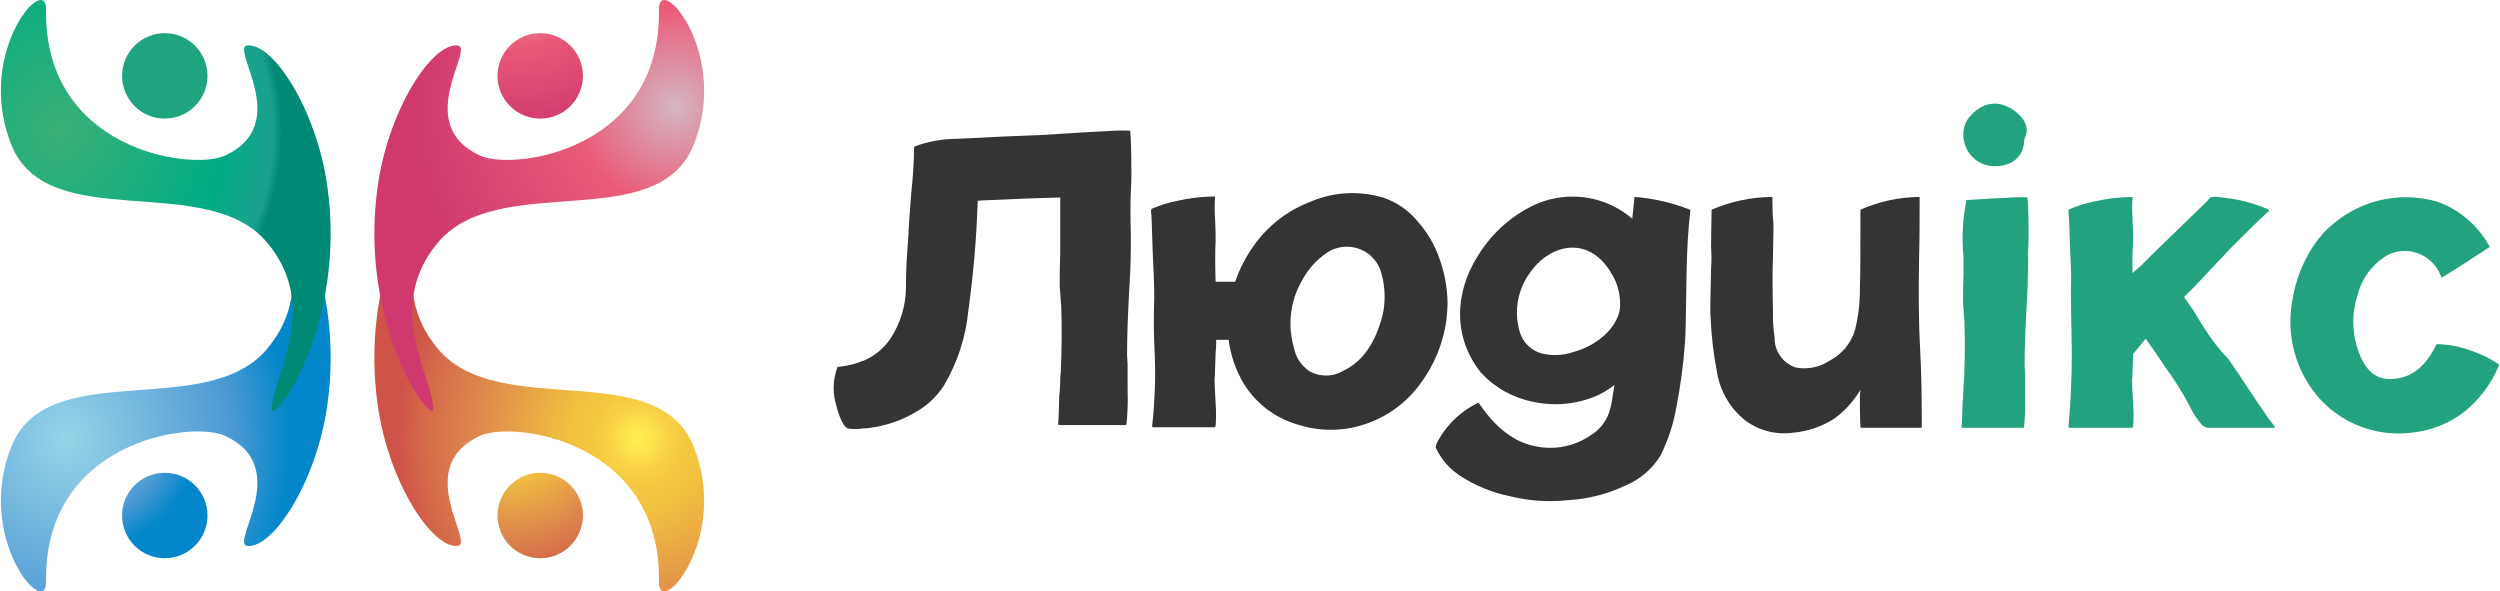 <?xml version="1.0" encoding="UTF-8"?>
<!DOCTYPE svg PUBLIC "-//W3C//DTD SVG 1.1//EN" "http://www.w3.org/Graphics/SVG/1.1/DTD/svg11.dtd">
<!-- Creator: CorelDRAW 2021.5 -->
<svg xmlns="http://www.w3.org/2000/svg" xml:space="preserve" width="1915px" height="453px" version="1.1" style="shape-rendering:geometricPrecision; text-rendering:geometricPrecision; image-rendering:optimizeQuality; fill-rule:evenodd; clip-rule:evenodd"
viewBox="0 0 1929.7 456.8"
 xmlns:xlink="http://www.w3.org/1999/xlink"
 xmlns:xodm="http://www.corel.com/coreldraw/odm/2003">
 <defs>
  <style type="text/css">
   <![CDATA[
    .fil9 {fill:#22A27F;fill-rule:nonzero}
    .fil8 {fill:#343434;fill-rule:nonzero}
    .fil6 {fill:url(#id0)}
    .fil5 {fill:url(#id1)}
    .fil2 {fill:url(#id2)}
    .fil7 {fill:url(#id3)}
    .fil4 {fill:url(#id4)}
    .fil1 {fill:url(#id5)}
    .fil3 {fill:url(#id6)}
    .fil0 {fill:url(#id7)}
   ]]>
  </style>
  <linearGradient id="id0" gradientUnits="userSpaceOnUse" x1="2088.81" y1="58.6" x2="2022.81" y2="58.6">
   <stop offset="0" style="stop-opacity:1; stop-color:#43A777"/>
   <stop offset="1" style="stop-opacity:1; stop-color:#20A47F"/>
  </linearGradient>
  <radialGradient id="id1" gradientUnits="userSpaceOnUse" gradientTransform="matrix(1.483 -0 -0 1.483 -251 -40)" cx="520.29" cy="82.51" r="139.63" fx="520.29" fy="82.51">
   <stop offset="0" style="stop-opacity:1; stop-color:#D5B6C2"/>
   <stop offset="0.369" style="stop-opacity:1; stop-color:#EA5B79"/>
   <stop offset="0.988" style="stop-opacity:1; stop-color:#CF396E"/>
   <stop offset="1" style="stop-opacity:1; stop-color:#CF396E"/>
  </radialGradient>
  <radialGradient id="id2" gradientUnits="userSpaceOnUse" gradientTransform="matrix(3.556 -0 -0 3.556 -1013 -849)" cx="396.15" cy="332.19" r="33" fx="396.15" fy="332.19">
   <stop offset="0" style="stop-opacity:1; stop-color:#FFEF51"/>
   <stop offset="0.051" style="stop-opacity:1; stop-color:#FEE64E"/>
   <stop offset="0.122" style="stop-opacity:1; stop-color:#F9D246"/>
   <stop offset="0.2" style="stop-opacity:1; stop-color:#F3C73F"/>
   <stop offset="0.278" style="stop-opacity:1; stop-color:#F2C23F"/>
   <stop offset="0.671" style="stop-opacity:1; stop-color:#DE894C"/>
   <stop offset="0.89" style="stop-opacity:1; stop-color:#D56A4A"/>
   <stop offset="1" style="stop-opacity:1; stop-color:#D05349"/>
  </radialGradient>
  <radialGradient id="id3" gradientUnits="userSpaceOnUse" gradientTransform="matrix(-1.31 -0 -0 1.431 106 -44)" cx="45.85" cy="101.55" r="133.28" fx="45.85" fy="101.55">
   <stop offset="0" style="stop-opacity:1; stop-color:#3BB077"/>
   <stop offset="0.71" style="stop-opacity:1; stop-color:#00AC84"/>
   <stop offset="0.941" style="stop-opacity:1; stop-color:#1BA08F"/>
   <stop offset="0.98" style="stop-opacity:1; stop-color:#008974"/>
   <stop offset="1" style="stop-opacity:1; stop-color:#008974"/>
  </radialGradient>
  <radialGradient id="id4" gradientUnits="userSpaceOnUse" gradientTransform="matrix(3.334 -0 -0 3.334 -942 16)" cx="403.4" cy="-6.73" r="33" fx="403.4" fy="-6.73">
   <stop offset="0" style="stop-opacity:1; stop-color:#D5B6C2"/>
   <stop offset="0.369" style="stop-opacity:1; stop-color:#EA5B79"/>
   <stop offset="0.98" style="stop-opacity:1; stop-color:#CF396E"/>
   <stop offset="1" style="stop-opacity:1; stop-color:#CF396E"/>
  </radialGradient>
  <radialGradient id="id5" gradientUnits="userSpaceOnUse" gradientTransform="matrix(-1.265 -1.54894E-16 1.72049E-16 -1.405 115 816)" cx="50.95" cy="339.38" r="139.63" fx="50.95" fy="339.38">
   <stop offset="0" style="stop-opacity:1; stop-color:#97D4E8"/>
   <stop offset="0.722" style="stop-opacity:1; stop-color:#4D99D4"/>
   <stop offset="0.98" style="stop-opacity:1; stop-color:#0387CA"/>
   <stop offset="1" style="stop-opacity:1; stop-color:#0387CA"/>
  </radialGradient>
  <radialGradient id="id6" gradientUnits="userSpaceOnUse" gradientTransform="matrix(1.275 -0 -0 -1.344 -135 795)" xlink:href="#id2" cx="492.26" cy="339.38" r="145.97" fx="492.26" fy="339.38">
  </radialGradient>
  <radialGradient id="id7" gradientUnits="userSpaceOnUse" gradientTransform="matrix(3.01 -0 -0 3.01 -122 -668)" cx="60.61" cy="332.19" r="31.68" fx="60.61" fy="332.19">
   <stop offset="0" style="stop-opacity:1; stop-color:#97D4E8"/>
   <stop offset="0.71" style="stop-opacity:1; stop-color:#4D99D4"/>
   <stop offset="0.98" style="stop-opacity:1; stop-color:#0387CA"/>
   <stop offset="1" style="stop-opacity:1; stop-color:#0387CA"/>
  </radialGradient>
 </defs>
 <g id="Слой_x0020_1">
  <path class="fil0" d="M93.6 398.19c0,18.22 14.78,33 33,33 18.23,0 33,-14.78 33,-33 0,-18.22 -14.77,-33 -33,-33 -18.22,0 -33,14.78 -33,33z"/>
  <path class="fil1" d="M209.33 141.16c0,23.81 38.7,77.94 -3.81,128.43 -46.98,55.79 -169.4,5.09 -197.44,75.39 -28.42,71.24 27.32,133.8 26.83,104.37 -1.8,-108.79 112.48,-124.73 138.39,-112.67 52.66,24.5 2.85,83.82 17.27,85.02 19.75,1.65 52.65,-48.76 61.33,-107.07 14.93,-100.28 -33.7,-175.17 -41.53,-175.17 -0.67,0 -1.04,0.56 -1.04,1.7z"/>
  <path class="fil2" d="M383.61 398.19c0,18.22 14.77,33 33,33 18.21,0 32.99,-14.78 32.99,-33 0,-18.22 -14.78,-33 -32.99,-33 -18.23,0 -33,14.78 -33,33z"/>
  <path class="fil3" d="M291.31 314.63c8.68,58.31 41.58,108.72 61.33,107.07 14.42,-1.2 -35.39,-60.52 17.27,-85.02 25.91,-12.06 140.2,3.88 138.39,112.67 -0.49,29.43 55.25,-33.13 26.83,-104.37 -28.04,-70.3 -150.46,-19.6 -197.44,-75.39 -42.5,-50.49 -3.81,-104.62 -3.81,-128.43 0,-1.14 -0.36,-1.7 -1.04,-1.7 -7.82,0 -56.46,74.89 -41.53,175.17z"/>
  <path class="fil4" d="M417.1 25.61l-0.99 0c-17.99,0.26 -32.5,14.94 -32.5,33 0,18.22 14.77,32.99 33,32.99 18.21,0 32.99,-14.77 32.99,-32.99 0,-18.06 -14.51,-32.74 -32.5,-33z"/>
  <path class="fil5" d="M543.21 70.12l0 -0.18c-0.01,-3.79 -0.21,-7.58 -0.6,-11.34l0.01 0.01c-3.55,-34.16 -21.91,-58.61 -30.22,-58.61 -2.57,0 -4.18,2.34 -4.1,7.45 1.81,108.79 -112.48,124.73 -138.38,112.67 -52.67,-24.5 -2.85,-83.82 -17.28,-85.02 -19.75,-1.65 -52.64,48.76 -61.32,107.06 -16.22,108.95 42.57,187.92 42.57,173.47 0,-23.8 -38.7,-77.93 3.81,-128.42 46.98,-55.78 169.4,-5.1 197.43,-75.39 5.33,-13.24 8.08,-27.42 8.08,-41.7z"/>
  <path class="fil6" d="M93.6 58.61c0,18.22 14.78,32.99 33,32.99 18.23,0 33,-14.77 33,-32.99 0,-18.23 -14.77,-33 -33,-33 -18.22,0 -33,14.77 -33,33z"/>
  <path class="fil7" d="M8.08 111.81c28.04,70.3 150.46,19.61 197.44,75.4 42.51,50.48 3.81,104.61 3.81,128.42 0,14.45 58.79,-64.53 42.57,-173.47 -8.68,-58.3 -41.58,-108.71 -61.33,-107.06 -14.42,1.19 35.39,60.52 -17.27,85.02 -25.91,12.05 -140.19,-3.88 -138.39,-112.67 0.08,-5.11 -1.53,-7.45 -4.1,-7.45 -12.23,0 -46.22,52.94 -22.73,111.81z"/>
  <path class="fil8" d="M873.24 133.67c0,2.52 0,7.13 -0.41,14.27 -0.43,7.13 -0.43,18.46 0,34.4 0,15.95 -0.43,27.28 -0.85,34.41 -1.26,21.4 -2.09,40.7 -2.09,57.48l0.42 7.13 0 19.3c0.06,2.37 0.13,4.86 0.13,7.26 0,6.52 -0.33,13.12 -0.98,19.6 -0.02,0.44 -0.37,0.8 -0.82,0.83l-51.21 0c-0.44,-0.03 -0.8,-0.39 -0.83,-0.84 0.42,-1.26 0.42,-7.54 0.84,-18.04 -0.01,-0.32 -0.02,-0.65 -0.02,-0.97 0,-1.93 0.15,-3.85 0.44,-5.74l0.42 -7.98c-0.01,-0.41 -0.02,-0.83 -0.02,-1.25 0,-1.82 0.15,-3.65 0.43,-5.46 0.85,-19.71 0.85,-36.08 0.43,-48.66 0.01,-0.25 0.01,-0.5 0.01,-0.75 0,-1.85 -0.14,-3.72 -0.44,-5.55l-0.41 -7.55c-0.27,-1.77 -0.42,-3.57 -0.42,-5.37 0,-0.17 0,-0.34 0,-0.5 0,-5.46 0,-13.43 0.42,-24.34l0 -42.79c-3.78,0 -12.59,0.41 -26.86,0.83l-9.64 0.42 -9.24 0.42c-7.96,0.42 -13.83,0.42 -18.03,0.84 -0.8,28.17 -3.31,56.77 -7.18,84.78 -1.97,20.41 -8.41,40.19 -18.83,57.88 -5.04,7.82 -11.78,14.43 -19.72,19.3 -9.75,6.11 -20.58,10.38 -31.88,12.57l-8.4 1.27 -2.53 0.01 -2.52 0.41 -2.09 0c-0.81,0.08 -1.62,0.11 -2.44,0.11 -1.71,0 -3.43,-0.17 -5.11,-0.52 -1.08,-0.87 -2.08,-1.86 -2.93,-2.95 -2.46,-4.47 -4.31,-9.29 -5.46,-14.27 -1.42,-4.49 -2.15,-9.19 -2.15,-13.9 0,-5.57 1.01,-11.1 2.98,-16.3 4.53,-0.43 9.05,-1.28 13.44,-2.53l3.77 -1.25 1.67 -0.85 0.84 0.01c8.72,-3.62 16.18,-9.77 21.41,-17.62 7.54,-11.62 11.62,-25.17 11.75,-39.02 0,-4.61 0,-10.91 0.42,-19.3l1.26 -18.04c0.41,-9.65 1.26,-21.82 2.52,-36.92 1.24,-11.28 1.94,-22.67 2.07,-33.97l0.41 -0.84c10.36,-3.84 21.31,-5.84 32.34,-5.89l18.04 -0.84c22.24,-1.26 37.76,-1.68 47,-2.09 21.81,-1.26 38.59,-2.53 50.77,-2.95 3.95,-0.34 8.02,-0.55 12.02,-0.55 2.01,0 4.02,0.07 6,0.14 0.42,0 0.42,0.42 0.42,0.84 0.43,3.77 0.84,14.68 0.84,31.88z"/>
  <path class="fil8" d="M1111.59 200.81c3.58,10.38 5.58,21.31 5.87,32.3 0,4.62 -0.43,9.24 -0.85,13.85 -2.44,18.11 -9.54,35.32 -20.55,49.92 -10.5,14.27 -25.16,24.98 -41.96,30.63 -8.64,2.95 -17.72,4.47 -26.86,4.47 -8.68,0 -17.32,-1.38 -25.59,-4.05 -17.26,-4.96 -32.09,-16.19 -41.54,-31.47 -6.24,-10.38 -10.24,-21.97 -11.74,-33.98l-9.64 0c0,0.44 0.01,0.92 0.01,1.39 0,2.89 -0.15,5.8 -0.44,8.68 -0.42,9.65 -0.42,16.78 -0.83,20.98 0,2.93 0.41,9.23 0.83,18.04 0.22,2.91 0.34,5.88 0.34,8.81 0,2.93 -0.12,5.89 -0.34,8.8 -0.42,0.42 -0.42,0.85 -0.83,0.85l-47.42 0c-0.45,-0.03 -0.8,-0.4 -0.83,-0.84 1.25,-9.65 1.68,-18.88 2.09,-28.11 0.42,-7.97 0.42,-20.14 -0.41,-35.66 -0.44,-11.33 -0.44,-23.08 -0.01,-35.24 0,-8.81 -0.43,-21.41 -1.26,-37.34 -0.41,-16.37 -0.84,-26.44 -1.26,-30.64l0.42 -0.41 0 -0.43c6.45,-2.82 13.24,-4.94 20.14,-6.3 9.21,-2.06 18.68,-3.19 28.11,-3.34 0.43,0 0.84,0 0.84,0.41 -0.2,2.78 -0.32,5.6 -0.32,8.39 0,2.8 0.12,5.62 0.33,8.4 0.41,7.97 0.41,13.42 0.41,17.19 -0.42,7.56 -0.42,18.05 -0.01,31.48l15.12 0c3.38,-9.86 8.22,-19.22 14.27,-27.7 10.82,-15.41 26.04,-27.25 43.63,-33.97 10.31,-4.48 21.46,-6.79 32.71,-6.79 7.95,0 15.9,1.16 23.51,3.43 10.5,3.47 19.83,9.89 26.85,18.45 7.69,8.65 13.56,18.8 17.2,29.79l0.01 0.01zm-44.06 41.53c0.87,-4.33 1.32,-8.77 1.32,-13.19 0,-6.18 -0.87,-12.35 -2.57,-18.28 -2.52,-9.42 -9.89,-16.79 -19.31,-19.3 -2.4,-0.66 -4.89,-1 -7.38,-1 -5.78,0 -11.43,1.82 -16.12,5.2 -7.46,5.25 -13.63,12.14 -18.03,20.13 -6.11,10.28 -9.34,22.02 -9.34,33.98 0,6.25 0.89,12.47 2.62,18.47 1.38,7.55 5.78,14.22 12.16,18.47 3.86,2.13 8.22,3.25 12.64,3.25 4.71,0 9.33,-1.27 13.37,-3.68 15.11,-7.12 25.19,-21.82 30.64,-44.05z"/>
  <path class="fil8" d="M1305.02 162.62c-1.68,13.43 -2.53,28.95 -2.94,47 -0.43,33.98 -0.84,52.44 -1.26,54.96 -1.13,16.89 -3.47,33.78 -6.71,50.37 -2.25,12.8 -6.37,25.26 -12.18,36.91 -6.27,10.31 -15.69,18.4 -26.85,23.06 -13.66,6.55 -28.5,10.41 -43.63,11.33 -4.85,0.55 -9.76,0.83 -14.65,0.83 -10.46,0 -20.93,-1.29 -31.07,-3.77 -14.08,-2.82 -27.5,-8.41 -39.45,-16.36 -5.01,-3.41 -9.42,-7.68 -13,-12.58l-2.94 -4.61 -2.1 -4.2c0.36,-2.26 1.23,-4.42 2.52,-6.3 7.01,-12.18 17.55,-21.99 30.21,-28.1 0.41,0 0.41,0 0.83,0.41 13.01,19.3 27.7,30.21 43.63,33.15 3.76,0.79 7.6,1.2 11.43,1.2 11.05,0 21.85,-3.35 30.96,-9.6 6.6,-3.91 11.64,-9.99 14.25,-17.2 1.24,-3.53 2.08,-7.2 2.53,-10.91 0.41,-2.94 1.26,-6.72 1.68,-10.91 -5.01,4.14 -10.7,7.41 -16.78,9.66 -9.16,3.47 -18.89,5.26 -28.7,5.26 -5.87,0 -11.73,-0.65 -17.46,-1.91 -15.3,-3 -29.27,-10.79 -39.86,-22.24 -21.82,-26.85 -20.98,-61.68 -2.51,-90.62 9.67,-15.81 23.44,-28.73 39.85,-37.35 10.22,-5.41 21.61,-8.24 33.18,-8.24 16.91,0 33.29,6.06 46.13,17.06l1.68 -16.37c0,-0.42 0,-0.42 0.41,-0.42 14.37,1.1 28.54,4.36 41.96,9.65 0.44,0.03 0.81,0.39 0.84,0.84zm-60.42 49.51c-17.21,-30.62 -47.42,-24.33 -63.37,-1.67 -6.63,8.95 -10.21,19.83 -10.21,30.98 0,5.13 0.76,10.25 2.25,15.16 2.41,7.98 8.75,14.16 16.79,16.37 3.42,0.84 6.95,1.27 10.48,1.27 5,0 9.98,-0.86 14.69,-2.53 16.77,-4.62 32.3,-17.2 35.24,-32.31 0.18,-1.62 0.27,-3.26 0.27,-4.9 0,-7.87 -2.12,-15.6 -6.14,-22.37z"/>
  <path class="fil8" d="M1483.77 329.61c-0.03,0.45 -0.38,0.81 -0.83,0.84l-45.74 0c-0.45,-0.03 -0.81,-0.39 -0.83,-0.84 -0.44,-8.81 -0.44,-15.94 -0.44,-20.98 0,-0.31 -0.01,-0.65 -0.01,-0.96 0,-2.2 0.16,-4.41 0.45,-6.59 -5.14,8.69 -12,16.27 -20.14,22.23 -9.59,6.16 -20.55,9.91 -31.9,10.91 -2.3,0.32 -4.63,0.49 -6.96,0.49 -10.44,0 -20.62,-3.26 -29.12,-9.3 -12.07,-9.24 -20.17,-22.75 -22.66,-37.76 -2.76,-14.37 -4.5,-29.01 -5.01,-43.62 -0.44,-2.94 0,-15.11 0.41,-36.5 0.19,-2.78 0.3,-5.61 0.3,-8.4 0,-2.79 -0.11,-5.62 -0.32,-8.39 0,-7.14 0.42,-24.34 0.42,-28.11 0,-0.43 0,-0.84 0.43,-0.84 14.58,-6.23 30.29,-9.55 46.15,-9.66 0.43,0 0.43,0 0.43,0.42 -0.03,1.19 -0.04,2.49 -0.04,3.7 0,5.9 0.28,11.86 0.86,17.71 0,6.28 -0.42,18.03 -0.42,24.75 -0.42,7.97 -0.42,22.23 0,41.95 -0.02,1 -0.03,2.04 -0.03,3.06 0,5.71 0.46,11.44 1.31,17.08 -0.01,0.14 -0.02,0.29 -0.02,0.44 0,10.28 6.6,19.41 16.36,22.64 2.18,0.41 4.39,0.62 6.6,0.62 7.07,0 13.99,-2.13 19.84,-6.08 9.31,-4.93 16.27,-13.4 19.31,-23.5 2.5,-10.09 3.78,-20.46 3.78,-30.87 0,-0.61 -0.02,-1.25 -0.02,-1.84 0.44,-8.82 0.44,-28.53 0.44,-59.58 0,-0.42 0,-0.84 0.41,-0.84 14.03,-6.15 29.17,-9.44 44.47,-9.66 0.43,0 0.84,0 0.84,0.42 0,15.95 0,31.47 -0.41,46.57 -0.43,24.76 -0.43,48.68 0.82,71.75 0.85,13.85 1.27,33.57 1.27,58.74z"/>
  <path class="fil9" d="M1756.1 329.19c0.42,0.42 0.42,0.42 0,0.85 0,0.41 0,0.41 -0.43,0.41l-49.5 0c-0.24,0.02 -0.48,0.03 -0.73,0.03 -2.13,0 -4.17,-0.93 -5.56,-2.55 -3.7,-4.31 -6.82,-9.13 -9.24,-14.26 -5.22,-10.09 -11.29,-19.82 -18.03,-28.97 -7.13,-10.48 -12.16,-18.04 -15.95,-23.08l-9.22 11.33 -0.44 0.02c-0.41,10.08 -0.41,17.21 -0.83,20.98 0,2.94 0.42,9.24 0.83,18.04 0.22,2.92 0.35,5.88 0.35,8.81 0,2.93 -0.13,5.9 -0.35,8.81 -0.41,0.42 -0.41,0.84 -0.83,0.84l-48.24 0c-0.46,-0.03 -0.82,-0.39 -0.85,-0.84 1.66,-18.42 2.56,-37.33 2.56,-55.93 0,-2.32 -0.07,-4.78 -0.07,-7.03 -0.44,-21.4 -0.85,-38.6 -0.44,-51.6 0,-6.3 -0.41,-13.43 -0.82,-21.82 -0.42,-16.36 -0.85,-26.43 -1.27,-30.62l0.42 -0.43 0 -0.42c6.49,-2.79 13.28,-4.92 20.18,-6.27 9.21,-2.07 18.68,-3.2 28.11,-3.36 0.42,0 0.84,0 0.84,0.42 -0.22,2.86 -0.33,5.74 -0.33,8.6 0,2.87 0.11,5.75 0.33,8.6 0.41,7.98 0.41,13.42 0.41,16.78 -0.36,5.28 -0.58,10.6 -0.58,15.89 0,2.82 0.06,5.66 0.17,8.46l6.71 -5.88 10.49 -10.48 27.28 -26.45 11.74 -11.32 1.26 -1.26 1.68 -2.1 1.68 -1.26c0.81,-0.06 1.63,-0.11 2.44,-0.11 1.86,0 3.7,0.18 5.52,0.53 12.43,1.14 24.65,4.26 36.08,9.23 0.44,0 0.44,0 0.44,0.42l0 0.84c-1.27,0.84 -5.47,5.03 -13.01,12.17l-16.38 16.36 -28.51 30.21 -7.56 7.56c0,0.41 2.51,3.77 7.13,10.48l7.13 11.75c3.78,5.88 7.13,10.49 9.24,13.43l5.03 6.29 5.45 5.88 8.4 12.17c12.16,18.45 20.97,31.88 27.27,39.85zm-193.19 -221c-0.5,13.26 -9.61,20.18 -22.88,20.18 -13.69,0 -24.19,-10.99 -24.19,-24.58 0,-7.06 3.08,-12.48 7.96,-16.84 4.76,-4.25 9.97,-6.95 16.45,-6.95 11.28,0 28.08,12.36 23.96,24.4 -0.43,1.26 -1.25,2.46 -1.3,3.79zm3.33 73.65c0,2.25 0,6.4 -0.39,12.8 -0.38,6.4 -0.38,-9.53 0,4.77 0,14.31 -0.38,24.48 -0.76,30.89 -1.15,19.2 -1.91,36.51 -1.91,51.58l0.37 6.4 0 17.33c0.09,2.12 0.13,4.32 0.13,6.46 0,5.88 -0.31,11.8 -0.89,17.64 -0.02,0.4 -0.36,0.71 -0.76,0.74l-46.81 0c-0.41,-0.03 -0.74,-0.34 -0.77,-0.74 0.39,-1.14 0.39,-6.79 0.77,-16.2 0,-0.28 -0.01,-0.59 -0.01,-0.87 0,-1.73 0.14,-3.46 0.4,-5.16l0.38 -7.15c-0.02,-0.37 -0.02,-0.75 -0.02,-1.13 0,-1.64 0.14,-3.27 0.41,-4.9 0.76,-17.69 0.76,-32.38 0.37,-43.68 0.01,-0.22 0.01,-0.44 0.01,-0.66 0,-1.67 -0.12,-3.34 -0.38,-4.98l-0.39 -6.78c-0.25,-1.58 -0.39,-3.21 -0.39,-4.81 0,-0.16 0.01,-0.31 0.01,-0.45 0,-4.9 0,-12.06 0.38,-21.84l0 -12.32c-1.2,-13.41 -1.22,-25.79 2.2,-44.25 19.95,-1.13 19.28,-1.32 30.41,-1.69 3.63,-0.33 7.35,-0.5 11,-0.5 1.83,0 3.68,0.06 5.5,0.14 0.38,0 0.38,0.37 0.38,0.75 0.37,3.38 0.76,13.17 0.76,28.61zm363.14 100.78c-5.77,13.96 -15.03,26.25 -26.85,35.66 -11.76,9.05 -25.9,14.59 -40.69,15.95 -3.29,0.4 -6.64,0.6 -9.96,0.6 -23.22,0 -45.37,-9.84 -60.95,-27.04 -14.47,-16.35 -22.47,-37.48 -22.47,-59.33 0,-3.59 0.22,-7.18 0.65,-10.74 2.94,-25.59 15.1,-52.02 34.83,-66.71 15.29,-12.1 34.26,-18.69 53.77,-18.69 8.35,0 16.68,1.22 24.69,3.59 17.02,6.24 31.21,18.47 39.86,34.4 0.41,0.42 0,0.84 -0.43,0.84 -13.42,8.81 -25.58,16.78 -36.09,23.08 -0.41,0.42 -0.82,0 -0.82,-0.43 -4.21,-11.94 -15.52,-19.93 -28.19,-19.93 -4.31,0 -8.59,0.93 -12.51,2.75 -11.94,6.75 -20.6,18.13 -23.92,31.46 -2.16,6.62 -3.26,13.57 -3.26,20.54 0,7.43 1.25,14.81 3.69,21.83 5.44,15.95 14.25,23.5 27.25,22.24 13.86,-0.84 25.19,-9.64 33.16,-26.43 0.41,-0.42 0.41,-0.42 0.84,-0.42 8.89,0.18 17.7,1.9 26.02,5.03 7.59,2.45 14.79,6 21.39,10.48 0.2,0.16 0.31,0.39 0.31,0.64 0,0.25 -0.11,0.48 -0.32,0.63l0 0z"/>
 </g>
</svg>
